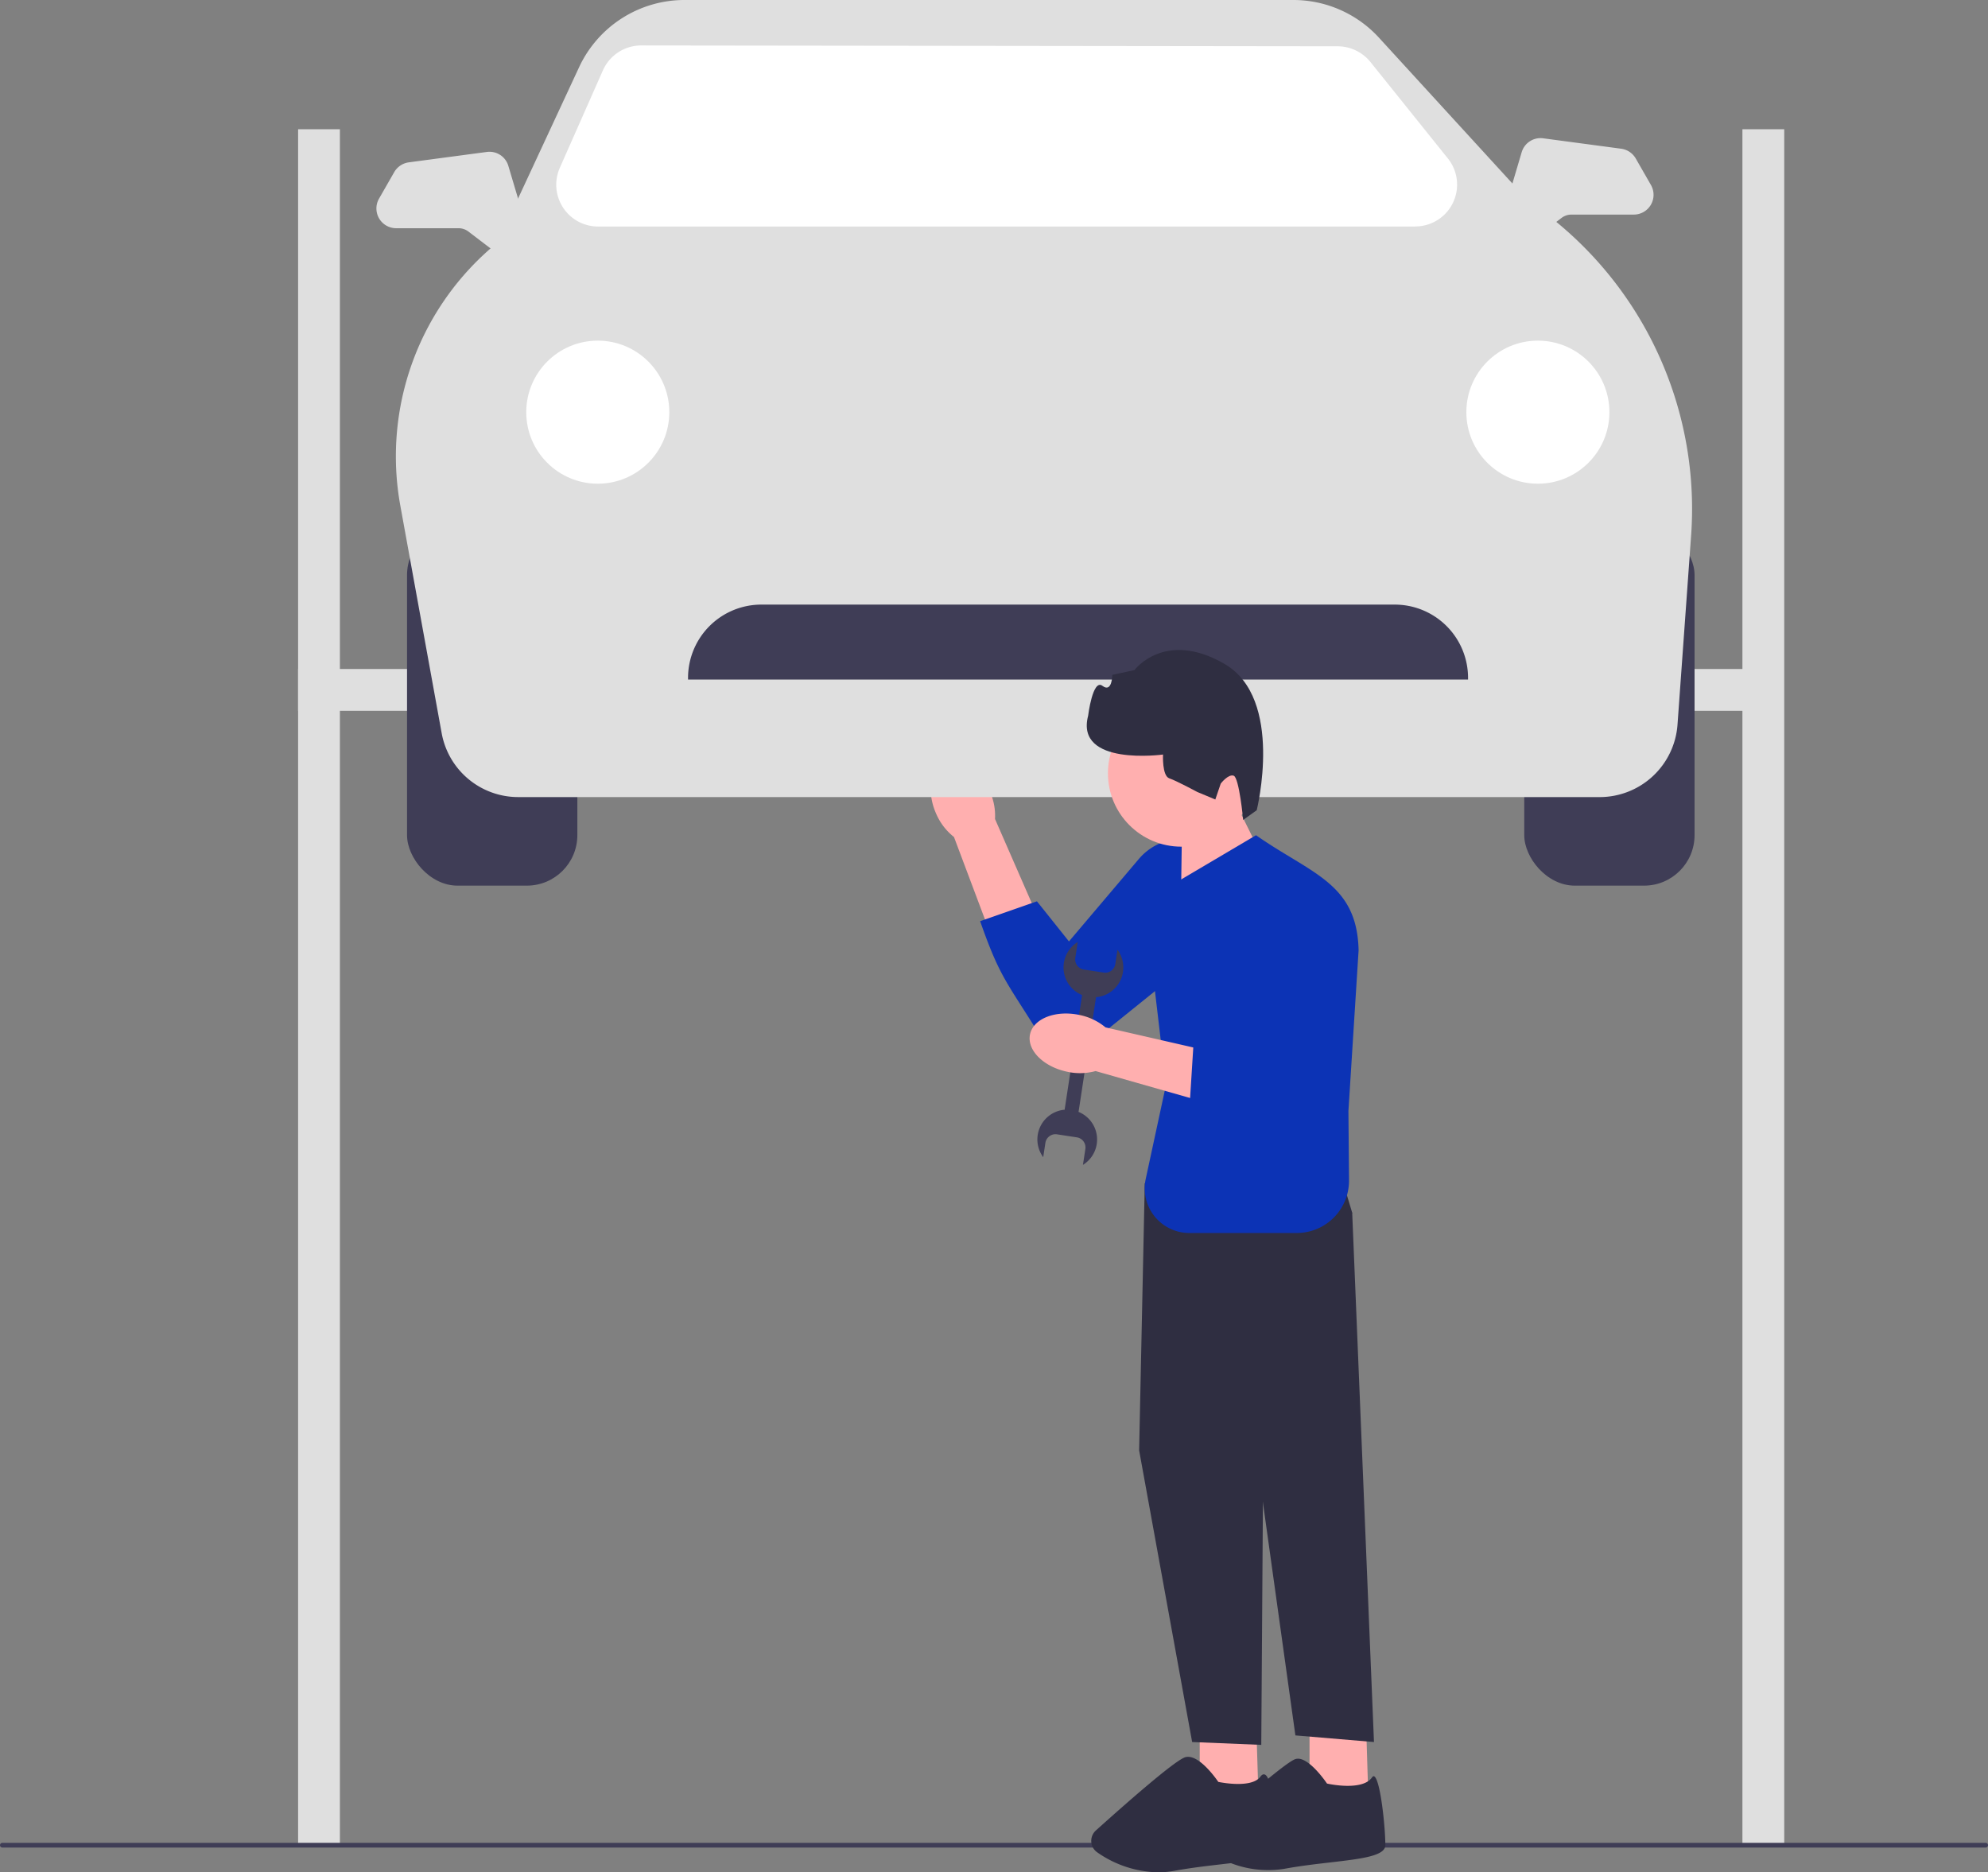 <svg id="workshop" xmlns="http://www.w3.org/2000/svg" width="374.979" height="353.139" viewBox="0 0 374.979 353.139">
  <rect x="0" y="0" width="374.979" height="353.139" fill="#808080" stroke="none"/>
  <g id="Group_1" data-name="Group 1" transform="translate(175.557 143.465)">
    <path id="uuid-2dbd2d67-52d2-45fe-b410-d6387c9b42a0-104" d="M245.931,210.214c-1.892-4.179-1.18-8.556,1.59-9.778s6.55,1.18,8.441,5.364a11.074,11.074,0,0,1,1.033,5.321l7.784,17.813L256,232.457l-6.743-17.936a11.231,11.231,0,0,1-3.328-4.314Z" transform="translate(-244.872 -200.117)" fill="#ffafaf"/>
    <path id="Path_1" data-name="Path 1" d="M303.41,223.591h0a10.758,10.758,0,0,1-.631,16.2L277.9,259.837a5.644,5.644,0,0,1-8.456-1.622c-6.536-10.582-7.768-11.164-11.568-22.009l10.714-3.748,6.04,7.564,13.188-15.559a10.757,10.757,0,0,1,15.586-.87Z" transform="translate(-248.557 -205.925)" fill="#0c33b5"/>
  </g>
  <rect id="Rectangle_1" data-name="Rectangle 1" width="7.886" height="78.145" transform="translate(134.373 126.178) rotate(90)" fill="#dfdfdf"/>
  <rect id="Rectangle_2" data-name="Rectangle 2" width="7.886" height="78.145" transform="translate(332.244 126.178) rotate(90)" fill="#dfdfdf"/>
  <g id="Group_2" data-name="Group 2" transform="translate(70.999 0)">
    <rect id="Rectangle_3" data-name="Rectangle 3" width="32.124" height="68.102" rx="9.527" transform="translate(5.777 98.941)" fill="#3f3d56"/>
    <rect id="Rectangle_4" data-name="Rectangle 4" width="32.124" height="68.102" rx="9.527" transform="translate(216.507 98.941)" fill="#3f3d56"/>
    <path id="Path_2" data-name="Path 2" d="M331.263,150.338H127.227a14.668,14.668,0,0,1-14.433-12.046l-7.8-42.913a51.983,51.983,0,0,1,18.352-49.643l15.385-33.1A21.916,21.916,0,0,1,158.53,0H273.463A21.887,21.887,0,0,1,289.57,7.092l28.272,30.89a70,70,0,0,1,30.629,62.923l-2.578,35.818a14.723,14.723,0,0,1-14.632,13.617Z" transform="translate(-100.482 0)" fill="#dfdfdf"/>
    <path id="Path_3" data-name="Path 3" d="M308.384,46.117H154.231a7.886,7.886,0,0,1-7.212-11.076l8.126-18.376a7.91,7.91,0,0,1,7.065-4.7l131.409.16a7.993,7.993,0,0,1,6.406,3.092l14.616,18.207a7.886,7.886,0,0,1-6.263,12.678Z" transform="translate(-112.424 -3.392)" fill="#fff"/>
    <circle id="Ellipse_1" data-name="Ellipse 1" cx="13.492" cy="13.492" r="13.492" transform="translate(205.586 64.248)" fill="#fff"/>
    <circle id="Ellipse_2" data-name="Ellipse 2" cx="13.492" cy="13.492" r="13.492" transform="translate(28.263 64.248)" fill="#fff"/>
    <path id="Path_4" data-name="Path 4" d="M328.149,173.2H181.022v-.322a13.824,13.824,0,0,1,13.814-13.814h119.5a13.824,13.824,0,0,1,13.814,13.814v.322Z" transform="translate(-122.242 -45.029)" fill="#3f3d56"/>
    <path id="Path_5" data-name="Path 5" d="M124.06,59.866A3.721,3.721,0,0,1,121.8,59.1L116.4,54.982a3.1,3.1,0,0,0-1.875-.634H102.763a3.727,3.727,0,0,1-3.233-5.584l2.866-5a3.751,3.751,0,0,1,2.741-1.839l14.718-1.962a3.709,3.709,0,0,1,4.068,2.637l3.714,12.484a3.726,3.726,0,0,1-3.576,4.786Z" transform="translate(-99.034 -11.303)" fill="#dfdfdf"/>
    <path id="Path_6" data-name="Path 6" d="M398.7,56.281a3.726,3.726,0,0,1-3.576-4.786l3.7-12.484a3.709,3.709,0,0,1,4.068-2.637L417.6,38.337a3.751,3.751,0,0,1,2.741,1.839l2.866,5a3.727,3.727,0,0,1-3.233,5.584H408.215a3.1,3.1,0,0,0-1.875.634l-5.395,4.119a3.72,3.72,0,0,1-2.264.765Z" transform="translate(-182.806 -10.287)" fill="#dfdfdf"/>
  </g>
  <rect id="Rectangle_5" data-name="Rectangle 5" width="7.886" height="323.333" transform="translate(56.228 24.376)" fill="#dfdfdf"/>
  <rect id="Rectangle_6" data-name="Rectangle 6" width="7.886" height="323.333" transform="translate(328.658 24.376)" fill="#dfdfdf"/>
  <path id="Path_7" data-name="Path 7" d="M0,485.264a.442.442,0,0,0,.443.443H374.535a.443.443,0,1,0,0-.887H.443a.442.442,0,0,0-.443.443Z" transform="translate(0 -137.241)" fill="#3f3d56"/>
  <path id="Path_8" data-name="Path 8" d="M344.54,451.325V465.97l11.074.357-.462-15Z" transform="translate(-97.531 -127.759)" fill="#ffafaf"/>
  <path id="Path_9" data-name="Path 9" d="M334.323,462.692a1.6,1.6,0,0,0-.438.059c-2,.572-13.566,10.9-17.064,14.05a1.907,1.907,0,0,0,.158,2.965,19.447,19.447,0,0,0,14.682,3.709c3.035-.561,6.094-.915,8.8-1.227,5.781-.674,10.348-1.2,10.348-3.242,0-3.473-.956-12.625-2.155-13.01-.11-.034-.234.051-.379.255-1.834,2.568-8.133,1.2-8.4,1.141l-.071-.015-.04-.059c-.032-.049-3.117-4.631-5.437-4.631Z" transform="translate(-89.506 -130.979)" fill="#2f2e41"/>
  <path id="Path_10" data-name="Path 10" d="M315.642,451.325V465.97l11.074.357-.462-15Z" transform="translate(-89.351 -127.759)" fill="#ffafaf"/>
  <path id="Path_11" data-name="Path 11" d="M306.663,304.594l-5.9,4.464L299.7,359.425l10,55.01,13.038.536.357-52.509L339.888,314.6l-3.394-11.251Z" transform="translate(-84.836 -85.869)" fill="#2f2e41"/>
  <path id="Path_12" data-name="Path 12" d="M341.936,317.046l5.715,1.43,4.108,99.838-14.824-1.251L327.1,346.515Z" transform="translate(-92.597 -89.748)" fill="#2f2e41"/>
  <path id="Path_13" data-name="Path 13" d="M299.658,483.974a20.64,20.64,0,0,1-11.415-3.761,2.608,2.608,0,0,1-1.131-1.993,2.637,2.637,0,0,1,.873-2.144c5.472-4.923,14.94-13.264,16.859-13.81,2.477-.71,5.8,4.028,6.229,4.656.693.142,6.362,1.226,7.962-1.012.305-.427.592-.447.779-.386,1.709.548,2.4,11.557,2.4,13.349,0,2.36-4.473,2.881-10.665,3.6-2.7.312-5.751.664-8.767,1.222A17.07,17.07,0,0,1,299.658,483.974Z" transform="translate(-81.273 -130.836)" fill="#2f2e41"/>
  <path id="Path_14" data-name="Path 14" d="M322.032,214.094l4.068,8.2-15.377,7.426.187-13.14Z" transform="translate(-87.959 -60.605)" fill="#ffafaf"/>
  <circle id="Ellipse_3" data-name="Ellipse 3" cx="13.838" cy="13.838" r="13.838" transform="translate(208.982 132.016)" fill="#ffafaf"/>
  <path id="Path_15" data-name="Path 15" d="M307.95,228.119l14.188-8.384h0c10.405,7.3,19.07,9,19.347,21.712l-1.919,30.31.113,13.054a9.862,9.862,0,0,1-9.862,9.947H309.559a8.416,8.416,0,0,1-8.227-10.188l3.83-17.757L301.077,232.2Z" transform="translate(-85.225 -62.202)" fill="#0c33b5"/>
  <path id="Path_16" data-name="Path 16" d="M317.99,201.22l-2.557,1.833s-.754-7.988-1.792-8.342S311.2,196.2,311.2,196.2l-1.023,3-3.384-1.411s-3.918-2.111-5.3-2.583-1.18-4.486-1.18-4.486-16.626,2.276-14.128-7.308c0,0,.86-7.05,2.7-5.649s1.866-2.069,1.866-2.069l4.171-.9s5.732-7.711,17.014-1.151,6.051,27.577,6.051,27.577Z" transform="translate(-80.942 -48.406)" fill="#2f2e41"/>
  <path id="Path_17" data-name="Path 17" d="M285.425,253.6l-3.738-.57a1.925,1.925,0,0,1-1.608-2.192l.457-3a5.624,5.624,0,0,0,.823,10l-3.27,21.468a1.273,1.273,0,0,0,0,.16,5.627,5.627,0,0,0-4.061,8.952l.411-2.7a1.925,1.925,0,0,1,2.192-1.608l3.738.57a1.925,1.925,0,0,1,1.608,2.192l-.457,3a5.626,5.626,0,0,0-.843-10,1.277,1.277,0,0,0,.04-.155l3.271-21.468a5.627,5.627,0,0,0,4.046-8.95l-.411,2.7a1.925,1.925,0,0,1-2.2,1.608Z" transform="translate(-77.254 -70.163)" fill="#3f3d56"/>
  <g id="Group_3" data-name="Group 3" transform="translate(194.205 163.21)">
    <path id="uuid-610469c6-e523-485c-9269-d5059242b223-105" d="M277.894,277.6c-4.486-.966-7.586-4.142-6.912-7.092s4.847-4.552,9.333-3.594a11.075,11.075,0,0,1,4.889,2.335l18.949,4.339-2.391,9.154-18.426-5.25a11.231,11.231,0,0,1-5.447.108Z" transform="translate(-270.889 -238.686)" fill="#ffafaf"/>
    <path id="Path_18" data-name="Path 18" d="M327.905,227.82h0a10.758,10.758,0,0,1,12.644,10.145l1.312,31.917a5.644,5.644,0,0,1-6.334,5.831c-12.395-1.042-11.525.228-22.5-3.171l.735-11.666,10.23-.155-4.66-19.858a10.757,10.757,0,0,1,8.573-13.045Z" transform="translate(-282.817 -227.651)" fill="#0c33b5"/>
  </g>
</svg>
